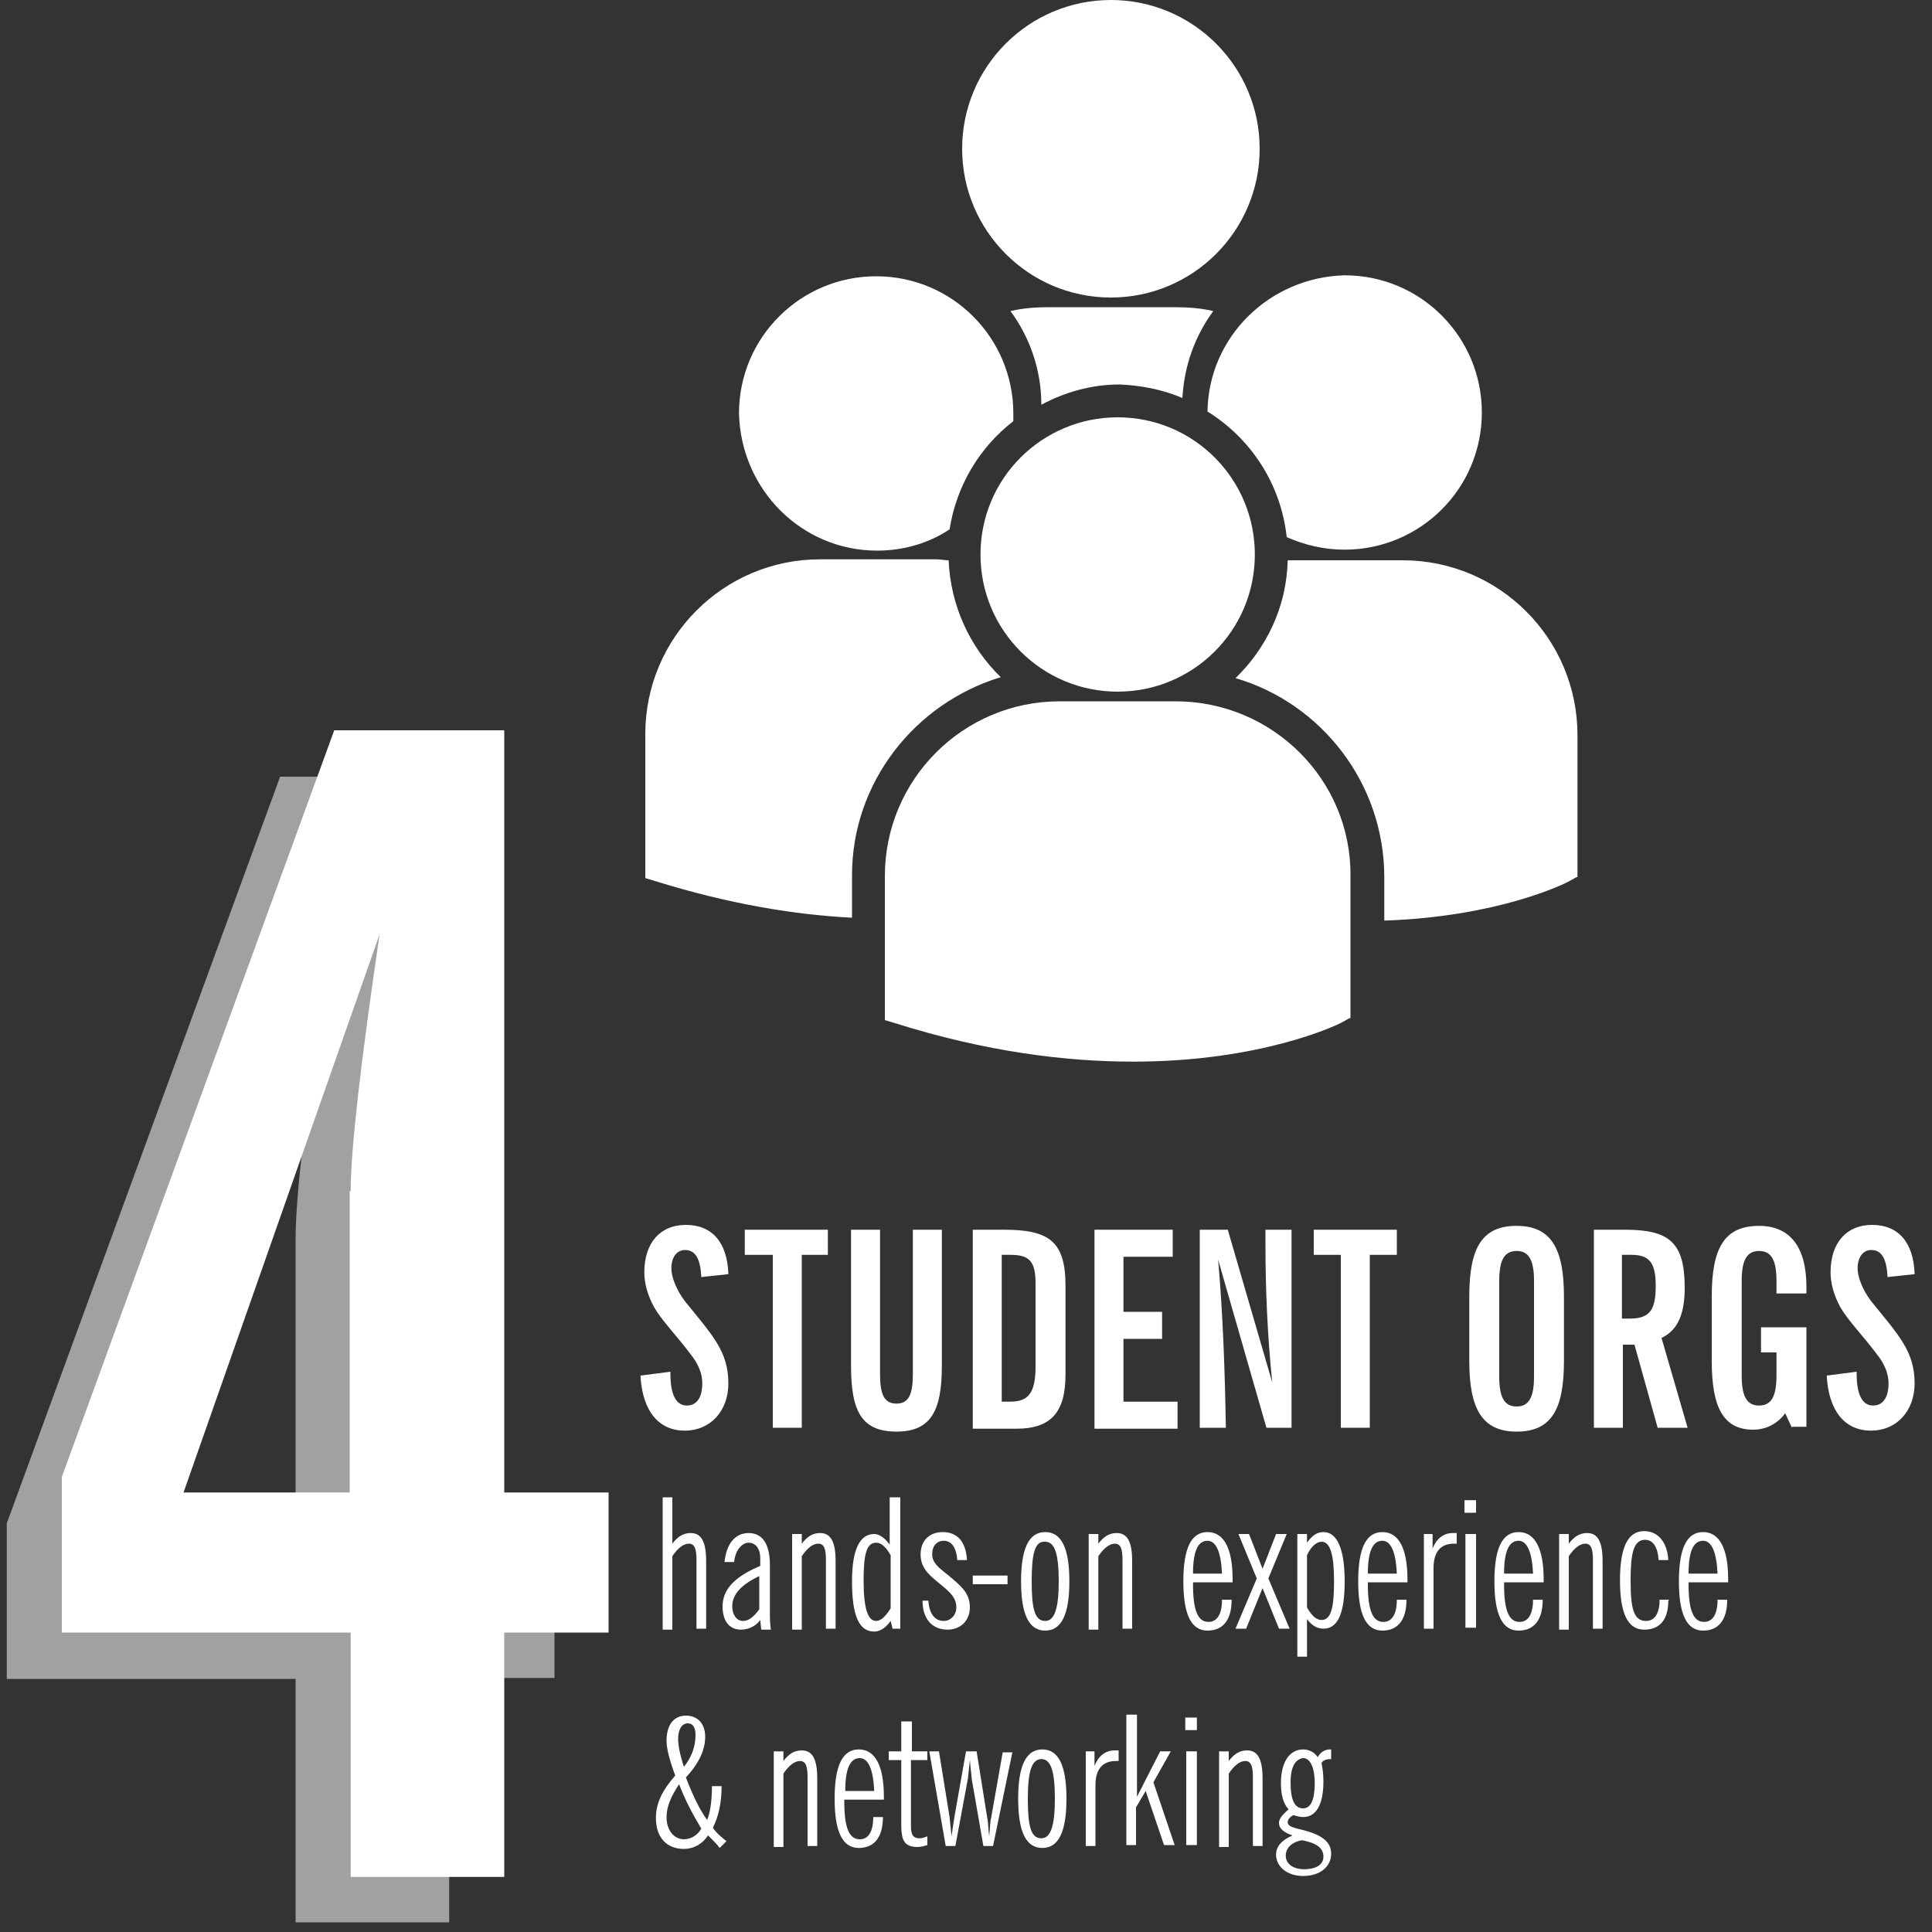 <?xml version="1.0" encoding="utf-8"?>
<!-- Generator: Adobe Illustrator 21.1.0, SVG Export Plug-In . SVG Version: 6.00 Build 0)  -->
<svg version="1.1" id="Layer_1" xmlns="http://www.w3.org/2000/svg" xmlns:xlink="http://www.w3.org/1999/xlink" x="0px" y="0px"
	 viewBox="0 0 200 200" style="enable-background:new 0 0 200 200;" xml:space="preserve">
<rect x="0" y="0" width="200" height="200" fill="#333333" stroke="none"/>
<style type="text/css">
	.st0{fill:#A1A1A1;}
	.st1{fill:#FFFFFF;}
</style>
<g>
	<g>
		<path class="st0" d="M30.6,173.8H0.7v-16.1L29,80.4h17.6v78.9h10.8v14.4H46.5v25.3H30.6V173.8z M30.6,128.2c0-4.1,1-13.1,3-26.6
			l-20.2,57.8h17.2V128.2z"/>
	</g>
	<g>
		<path class="st1" d="M36.3,169H6.4v-16.1l28.2-77.3h17.6v78.9H63V169H52.2v25.3H36.3V169z M36.3,123.3c0-4.1,1-13.1,3-26.6
			L19,154.5h17.2V123.3z"/>
	</g>
</g>
<g>
	<path class="st1" d="M69.4,142c0,0.1,0,0.1,0,0.2c0,2.2,0.6,3.3,1.7,3.3c1,0,1.6-0.8,1.6-2.3c0-1-0.4-2-1.2-3c-1.5-2-3-3.5-3.8-4.9
		c-0.7-1.3-1-2.5-1-3.6c0-3.1,1.7-4.9,4.3-4.9c2.7,0,4.3,1.8,4.4,5.1l-2.8,0.3c-0.1-1.9-0.6-2.8-1.7-2.8c-0.8,0-1.4,0.7-1.4,1.9
		c0,0.9,0.5,2.2,1.4,3.4c1.3,1.6,2.5,3,3.3,4.3c0.8,1.3,1.2,2.6,1.2,4.2c0,2.9-1.9,4.9-4.5,4.9c-2.7,0-4.4-2-4.6-5.7L69.4,142z"/>
	<path class="st1" d="M79.9,129.9h-2.8v-2.6h8.6v2.6H83v17.9h-3V129.9z"/>
	<path class="st1" d="M88.1,127.3h3v14.9c0,2.1,0.4,3.1,1.7,3.1s1.7-1,1.7-3.1v-14.9h3v14.1c0,4.6-1.1,6.8-4.7,6.8s-4.7-2.1-4.7-6.8
		V127.3z"/>
	<path class="st1" d="M100.7,127.3h3.2c4.7,0,6.4,1.2,6.4,5.8v9.2c0,3.9-1.5,5.6-5.1,5.6h-4.5V127.3z M104.6,145.1
		c2,0,2.6-1.1,2.6-3.7v-8.5c0-2.3-0.6-3-2.6-3h-0.9v15.2H104.6z"/>
	<path class="st1" d="M113.3,127.3h8.1v2.8h-5.1v5.7h4v2.8h-4v6.5h5.6v2.8h-8.6V127.3z"/>
	<path class="st1" d="M124.2,127.3h2.9l4.6,15.8c-0.5-4.9-0.7-9.7-0.7-14.3c0-0.5,0-1,0-1.5h2.7v20.5h-2.6l-5-17.4
		c0.5,5.7,0.7,11.5,0.8,17.4h-2.7V127.3z"/>
	<path class="st1" d="M138.8,129.9H136v-2.6h8.6v2.6h-2.8v17.9h-3V129.9z"/>
	<path class="st1" d="M157,126.9c3.6,0,4.9,2.4,4.9,7.3v6.7c0,5-1.3,7.3-4.9,7.3s-4.9-2.4-4.9-7.3v-6.7
		C152.1,129.2,153.4,126.9,157,126.9z M155.2,142.5c0,2.1,0.5,3.1,1.8,3.1c1.3,0,1.8-1,1.8-3.1v-9.9c0-2.1-0.5-3.1-1.8-3.1
		c-1.3,0-1.8,1-1.8,3.1V142.5z"/>
	<path class="st1" d="M164.9,127.3h3.3c4.6,0,6.2,1.3,6.2,6c0,2.7-0.7,4.4-2.4,5.2l2.7,9.3h-3.1l-2.4-8.6H168v8.6h-3V127.3z
		 M168.7,136.5c2.1,0,2.7-0.9,2.7-3.4c0-2.3-0.6-3.2-2.5-3.2h-1v6.6H168.7z"/>
	<path class="st1" d="M185.5,147.8l-0.7-1.5c-0.8,1.1-2,1.7-3.3,1.7c-3.1,0-4.3-2.3-4.3-7.1v-6.7c0-5,1.3-7.3,4.9-7.3
		c3.2,0,4.9,2.2,4.9,6.3v0.7h-3.1v-1.3c0-2.1-0.5-3.1-1.8-3.1c-1.3,0-1.8,1-1.8,3.1v9.8c0,2.1,0.5,3.1,1.8,3.1c1.3,0,1.8-1,1.8-3.1
		V140h-1.6v-2.6h4.7v10.3H185.5z"/>
	<path class="st1" d="M192.2,142c0,0.1,0,0.1,0,0.2c0,2.2,0.6,3.3,1.7,3.3c1,0,1.6-0.8,1.6-2.3c0-1-0.4-2-1.2-3
		c-1.5-2-3-3.5-3.8-4.9c-0.7-1.3-1-2.5-1-3.6c0-3.1,1.7-4.9,4.3-4.9c2.7,0,4.3,1.8,4.4,5.1l-2.8,0.3c-0.1-1.9-0.6-2.8-1.7-2.8
		c-0.8,0-1.4,0.7-1.4,1.9c0,0.9,0.5,2.2,1.4,3.4c1.3,1.6,2.5,3,3.3,4.3c0.8,1.3,1.2,2.6,1.2,4.2c0,2.9-1.9,4.9-4.5,4.9
		c-2.7,0-4.4-2-4.6-5.7L192.2,142z"/>
</g>
<g>
	<g>
		<path class="st1" d="M99.6,15.4C99.6,6.9,106.5,0,115,0c8.5,0,15.4,6.9,15.4,15.4c0,8.5-6.9,15.4-15.4,15.4
			C106.5,30.8,99.6,23.9,99.6,15.4L99.6,15.4z M122.4,41.2c0.2-3.4,1.3-6.4,3.2-9c-1.3-0.3-2.6-0.4-4-0.4h-13c-1.4,0-2.7,0.1-4,0.4
			c2,2.7,3.2,6.1,3.2,9.7c2.4-1.3,5.2-2.1,8.1-2.1C118.1,39.9,120.3,40.3,122.4,41.2L122.4,41.2z M125,42.6c4.5,2.8,7.6,7.5,8.2,13
			c1.8,0.8,3.8,1.3,6,1.3c7.8,0,14.2-6.3,14.2-14.2c0-7.8-6.3-14.2-14.2-14.2C131.4,28.7,125.1,34.9,125,42.6L125,42.6z M115.7,71.6
			c7.8,0,14.2-6.3,14.2-14.2c0-7.8-6.3-14.2-14.2-14.2c-7.8,0-14.2,6.3-14.2,14.2C101.5,65.3,107.9,71.6,115.7,71.6L115.7,71.6z
			 M121.7,72.6h-12c-10,0-18.1,8.1-18.1,18.1v14.7l0,0.2l1,0.3c9.5,3,17.8,4,24.7,4c13.3,0,21.1-3.8,21.5-4l0.9-0.5h0.1V90.7
			C139.9,80.7,131.7,72.6,121.7,72.6L121.7,72.6z M145.2,58h-11.9c-0.1,4.8-2.2,9.1-5.4,12.2c8.9,2.6,15.4,10.9,15.4,20.6v4.5
			c11.8-0.4,18.6-3.8,19-4l0.9-0.5h0.1V76.1C163.3,66.1,155.2,58,145.2,58L145.2,58z M90.8,57c2.8,0,5.4-0.8,7.5-2.2
			c0.7-4.5,3.1-8.5,6.6-11.2c0-0.3,0-0.5,0-0.8c0-7.8-6.3-14.2-14.2-14.2c-7.8,0-14.2,6.3-14.2,14.2C76.7,50.7,83,57,90.8,57
			L90.8,57z M103.6,70.1c-3.2-3.1-5.2-7.4-5.4-12.1c-0.4,0-0.9-0.1-1.3-0.1h-12c-10,0-18.1,8.1-18.1,18.1v14.7l0,0.2l1,0.3
			c7.7,2.4,14.5,3.5,20.4,3.8v-4.4C88.2,81,94.7,72.8,103.6,70.1L103.6,70.1z M103.6,70.1"/>
	</g>
</g>
<g>
	<path class="st1" d="M68.6,155h1v4.8c0.6-0.8,1.2-1.1,1.9-1.1c1.1,0,1.6,0.9,1.6,2.9v7h-1v-7.1c0-1.2-0.2-1.7-0.8-1.7
		c-0.5,0-1.1,0.4-1.7,1.3v7.6h-1V155z"/>
	<path class="st1" d="M78.7,167.7c-0.5,0.7-1.3,1-2,1c-1.2,0-1.9-0.9-1.9-2.4c0-1.8,1.3-3.1,3.9-4.2v-0.8c0-1-0.5-1.6-1.2-1.6
		c-0.7,0-1.4,0.8-1.5,2h-1c0.2-1.9,1.1-3,2.5-3c1.4,0,2.2,1.1,2.2,3.3v4.3c0,0.2,0,0.3,0,0.5c0,0.6,0,1.3,0.1,1.9h-1L78.7,167.7z
		 M78.7,163.1c-1.9,0.9-2.9,1.9-2.9,3.2c0,0.9,0.5,1.5,1.1,1.5c0.6,0,1.1-0.4,1.7-1.2V163.1z"/>
	<path class="st1" d="M82,158.8h1v1c0.6-0.8,1.2-1.1,1.9-1.1c1.1,0,1.6,0.9,1.6,2.9v7h-1v-7.1c0-1.2-0.2-1.7-0.8-1.7
		c-0.5,0-1.1,0.4-1.7,1.3v7.6h-1V158.8z"/>
	<path class="st1" d="M92.4,168.6l-0.2-0.8c-0.5,0.7-1.1,1.1-1.7,1.1c-1.6,0-2.3-1.7-2.3-5.2c0-3.3,0.8-4.9,2.3-4.9
		c0.5,0,1.1,0.4,1.6,1.1V155h1.1v13.6H92.4z M92.2,161c-0.5-0.9-1-1.3-1.5-1.3c-1,0-1.3,1.2-1.3,3.9c0,2.8,0.4,4.2,1.3,4.2
		c0.5,0,1-0.5,1.5-1.3V161z"/>
	<path class="st1" d="M96.1,165.7c0.1,1.4,0.7,2.1,1.6,2.1c0.7,0,1.3-0.6,1.3-1.4c0-1.1-0.8-1.7-1.9-2.6c-1.1-0.9-1.8-1.6-1.8-2.9
		c0-1.4,0.9-2.3,2.3-2.3c1.5,0,2.4,1,2.5,2.9h-1c-0.1-1.3-0.6-2-1.4-2c-0.7,0-1.2,0.5-1.2,1.4c0,0.9,0.7,1.4,1.7,2.2
		c1.3,1.1,2.2,1.8,2.2,3.3c0,1.4-1,2.3-2.3,2.3c-1.6,0-2.6-1.1-2.6-3H96.1z"/>
	<path class="st1" d="M100.7,163.1h3.6v0.9h-3.6V163.1z"/>
	<path class="st1" d="M110.7,163.7c0,3.4-0.8,5.1-2.5,5.1c-1.7,0-2.5-1.7-2.5-5.1c0-3.4,0.8-5.1,2.5-5.1
		C109.9,158.6,110.7,160.3,110.7,163.7z M106.8,163.7c0,2.8,0.3,4.1,1.4,4.1c1,0,1.4-1.4,1.4-4.1c0-2.8-0.4-4.1-1.4-4.1
		C107.1,159.5,106.8,160.9,106.8,163.7z"/>
	<path class="st1" d="M112.7,158.8h1v1c0.6-0.8,1.2-1.1,1.9-1.1c1.1,0,1.6,0.9,1.6,2.9v7h-1v-7.1c0-1.2-0.2-1.7-0.8-1.7
		c-0.5,0-1.1,0.4-1.7,1.3v7.6h-1V158.8z"/>
	<path class="st1" d="M125,168.8c-1.7,0-2.5-1.7-2.5-5.1c0-3.4,0.8-5.1,2.5-5.1c1.7,0,2.6,1.7,2.6,4.9c0,0.1,0,0.2,0,0.3h-4.1
		c0,0.1,0,0.1,0,0.2c0,2.7,0.5,3.9,1.6,3.9c0.9,0,1.4-0.8,1.4-2.3h1C127.5,167.7,126.6,168.8,125,168.8z M126.5,162.9
		c-0.1-2.2-0.6-3.4-1.5-3.4c-1,0-1.5,1.1-1.5,3.4H126.5z"/>
	<path class="st1" d="M130.1,163.4l-1.9-4.6h1.1l1.4,3.6l1.4-3.6h1.1l-1.9,4.6l2.2,5.2h-1.1l-1.7-4.2l-1.7,4.2h-1.1L130.1,163.4z"/>
	<path class="st1" d="M134.3,158.8h1v0.9c0.5-0.7,1-1.1,1.7-1.1c1.4,0,2.2,1.7,2.2,5.1c0,3.3-0.7,4.9-2.2,4.9c-0.6,0-1.2-0.3-1.7-1
		v3.9h-1V158.8z M136.8,167.7c1,0,1.3-1.3,1.3-4c0-2.8-0.4-4.1-1.3-4.1c-0.5,0-1.1,0.5-1.5,1.4v5.4
		C135.8,167.3,136.3,167.7,136.8,167.7z"/>
	<path class="st1" d="M143.1,168.8c-1.7,0-2.5-1.7-2.5-5.1c0-3.4,0.8-5.1,2.5-5.1c1.7,0,2.6,1.7,2.6,4.9c0,0.1,0,0.2,0,0.3h-4.1
		c0,0.1,0,0.1,0,0.2c0,2.7,0.5,3.9,1.6,3.9c0.9,0,1.4-0.8,1.4-2.3h1C145.6,167.7,144.7,168.8,143.1,168.8z M144.6,162.9
		c-0.1-2.2-0.6-3.4-1.5-3.4c-1,0-1.5,1.1-1.5,3.4H144.6z"/>
	<path class="st1" d="M147.3,158.8h1v1.5c0.4-1,1.1-1.6,2.1-1.6c0.1,0,0.3,0,0.4,0v1.1c-0.1,0-0.2,0-0.3,0c-1.4,0-2.1,0.9-2.1,2.5
		v6.3h-1V158.8z"/>
	<path class="st1" d="M151.6,155.3h1.2v1.3h-1.2V155.3z M151.7,158.8h1.1v9.7h-1.1V158.8z"/>
	<path class="st1" d="M157.2,168.8c-1.7,0-2.5-1.7-2.5-5.1c0-3.4,0.8-5.1,2.5-5.1c1.7,0,2.6,1.7,2.6,4.9c0,0.1,0,0.2,0,0.3h-4.1
		c0,0.1,0,0.1,0,0.2c0,2.7,0.5,3.9,1.6,3.9c0.9,0,1.4-0.8,1.4-2.3h1C159.7,167.7,158.8,168.8,157.2,168.8z M158.7,162.9
		c-0.1-2.2-0.6-3.4-1.5-3.4c-1,0-1.5,1.1-1.5,3.4H158.7z"/>
	<path class="st1" d="M161.4,158.8h1v1c0.6-0.8,1.2-1.1,1.9-1.1c1.1,0,1.6,0.9,1.6,2.9v7h-1v-7.1c0-1.2-0.2-1.7-0.8-1.7
		c-0.5,0-1.1,0.4-1.7,1.3v7.6h-1V158.8z"/>
	<path class="st1" d="M172.7,165.7c0,2-0.9,3-2.5,3c-1.7,0-2.5-1.7-2.5-5.1c0-3.4,0.8-5.1,2.5-5.1c1.4,0,2.4,1.1,2.5,3h-1
		c-0.1-1.4-0.6-2.1-1.4-2.1c-1.2,0-1.5,1.4-1.5,4.2c0,2.9,0.3,4.2,1.6,4.2c0.9,0,1.4-0.8,1.4-2.2h1
		C172.7,165.7,172.7,165.7,172.7,165.7z"/>
	<path class="st1" d="M176.3,168.8c-1.7,0-2.5-1.7-2.5-5.1c0-3.4,0.8-5.1,2.5-5.1c1.7,0,2.6,1.7,2.6,4.9c0,0.1,0,0.2,0,0.3h-4.1
		c0,0.1,0,0.1,0,0.2c0,2.7,0.5,3.9,1.6,3.9c0.9,0,1.4-0.8,1.4-2.3h1C178.8,167.7,177.9,168.8,176.3,168.8z M177.8,162.9
		c-0.1-2.2-0.6-3.4-1.5-3.4c-1,0-1.5,1.1-1.5,3.4H177.8z"/>
	<path class="st1" d="M73.3,190c-0.6,0.9-1.5,1.4-2.5,1.4c-1.8,0-2.9-1.2-2.9-3.2c0-1.6,0.7-2.9,2-4.4c-0.6-1.6-0.9-2.8-0.9-3.6
		c0-1.7,0.8-2.6,2-2.6c1.2,0,2,0.8,2,2.2c0,1.3-0.6,2.7-2,4.2c0.7,1.8,1.4,3.3,2.2,4.4c0.3-0.7,0.5-1.9,0.5-3.5h1
		c0,1.7-0.3,3.1-0.9,4.3c0.3,0.5,0.8,0.9,1.4,1.4l-0.7,0.7C74.3,191,73.9,190.6,73.3,190z M70.3,184.7c-0.8,1.2-1.3,2.3-1.3,3.4
		c0,1.4,0.8,2.3,1.8,2.3c0.7,0,1.4-0.4,1.8-1.1C71.7,187.8,70.9,186.3,70.3,184.7z M72,179.6c0-0.8-0.3-1.2-0.8-1.2
		c-0.6,0-1,0.6-1,1.6c0,0.7,0.2,1.7,0.6,2.9C71.6,181.9,72,180.8,72,179.6z"/>
	<path class="st1" d="M80.1,181.3h1v1c0.6-0.8,1.2-1.1,1.9-1.1c1.1,0,1.6,0.9,1.6,2.9v7h-1v-7.1c0-1.2-0.2-1.7-0.8-1.7
		c-0.5,0-1.1,0.4-1.7,1.3v7.6h-1V181.3z"/>
	<path class="st1" d="M88.9,191.3c-1.7,0-2.5-1.7-2.5-5.1c0-3.4,0.8-5.1,2.5-5.1c1.7,0,2.6,1.7,2.6,4.9c0,0.1,0,0.2,0,0.3h-4.1
		c0,0.1,0,0.1,0,0.2c0,2.7,0.5,3.9,1.6,3.9c0.9,0,1.4-0.8,1.4-2.3h1C91.4,190.2,90.5,191.3,88.9,191.3z M90.5,185.4
		c-0.1-2.2-0.6-3.4-1.5-3.4c-1,0-1.5,1.1-1.5,3.4H90.5z"/>
	<path class="st1" d="M95.2,190.3c0.3,0,0.5-0.1,0.8-0.2v0.9c-0.3,0.1-0.7,0.2-1,0.2c-1.4,0-1.7-0.7-1.7-2.3v-6.7H92v-0.9h1.3v-3.1
		h1.1v3.1H96v0.9h-1.7v6.8C94.3,189.9,94.5,190.3,95.2,190.3z"/>
	<path class="st1" d="M96.2,181.3h1l1.1,6.8c0,0.2,0.1,0.8,0.2,2c0.1-0.7,0.2-1.4,0.3-2l1.2-6.8h1.1l1.1,6.9
		c0.1,0.4,0.1,1.1,0.2,1.9c0.1-1,0.1-1.6,0.2-1.9l1.2-6.8h1l-2,9.7h-1l-1.2-6.9c0-0.2-0.1-0.8-0.2-2c-0.1,1.1-0.2,1.8-0.2,1.9
		l-1.3,7h-1L96.2,181.3z"/>
	<path class="st1" d="M110.4,186.2c0,3.4-0.8,5.1-2.5,5.1c-1.7,0-2.5-1.7-2.5-5.1c0-3.4,0.8-5.1,2.5-5.1
		C109.6,181.1,110.4,182.8,110.4,186.2z M106.4,186.2c0,2.8,0.3,4.1,1.4,4.1c1,0,1.4-1.4,1.4-4.1c0-2.8-0.4-4.1-1.4-4.1
		C106.8,182.1,106.4,183.4,106.4,186.2z"/>
	<path class="st1" d="M112.3,181.3h1v1.5c0.4-1,1.1-1.6,2.1-1.6c0.1,0,0.3,0,0.4,0v1.1c-0.1,0-0.2,0-0.3,0c-1.4,0-2.1,0.9-2.1,2.5
		v6.3h-1V181.3z"/>
	<path class="st1" d="M116.7,177.5h1v8.5l2.4-4.7h1.1l-1.8,3.2l2.2,6.5h-1.1l-1.9-5.6l-1,1.7v3.9h-1V177.5z"/>
	<path class="st1" d="M122.7,177.8h1.2v1.3h-1.2V177.8z M122.8,181.3h1.1v9.7h-1.1V181.3z"/>
	<path class="st1" d="M126.2,181.3h1v1c0.6-0.8,1.2-1.1,1.9-1.1c1.1,0,1.6,0.9,1.6,2.9v7h-1v-7.1c0-1.2-0.2-1.7-0.8-1.7
		c-0.5,0-1.1,0.4-1.7,1.3v7.6h-1V181.3z"/>
	<path class="st1" d="M132.6,184.6c0-2.2,0.9-3.5,2.3-3.5c0.6,0,1.2,0.3,1.5,0.8c0.3-0.5,0.7-0.8,1.3-0.8c0,0,0.1,0,0.1,0v1
		c-0.5,0-0.8,0.1-1,0.4c0.1,0.5,0.2,1.1,0.2,1.9c0,2.5-0.8,3.7-2.1,3.7c-0.3,0-0.7-0.1-1-0.2c-0.4,0.2-0.6,0.5-0.6,0.7
		c0,0.5,0.6,0.6,1.8,0.9c1.8,0.5,2.7,1.2,2.7,2.4c0,1.3-1.1,2.3-2.9,2.3c-1.7,0-2.8-1-2.8-2.2c0-0.9,0.6-1.5,1.7-2
		c-0.9-0.3-1.4-0.7-1.4-1.3c0-0.4,0.3-0.8,1-1.4C132.9,186.8,132.6,185.9,132.6,184.6z M133.1,192.1c0,0.8,0.7,1.4,1.9,1.4
		c1.3,0,2-0.5,2-1.3c0-0.9-0.7-1.4-2.2-1.7C133.6,190.7,133.1,191.4,133.1,192.1z M133.6,184.5c0,1.8,0.4,2.7,1.3,2.7
		c0.8,0,1.2-0.9,1.2-2.6s-0.5-2.6-1.2-2.6C134.1,182.1,133.6,182.9,133.6,184.5z"/>
</g>
<g>
</g>
<g>
</g>
<g>
</g>
<g>
</g>
<g>
</g>
<g>
</g>
</svg>
